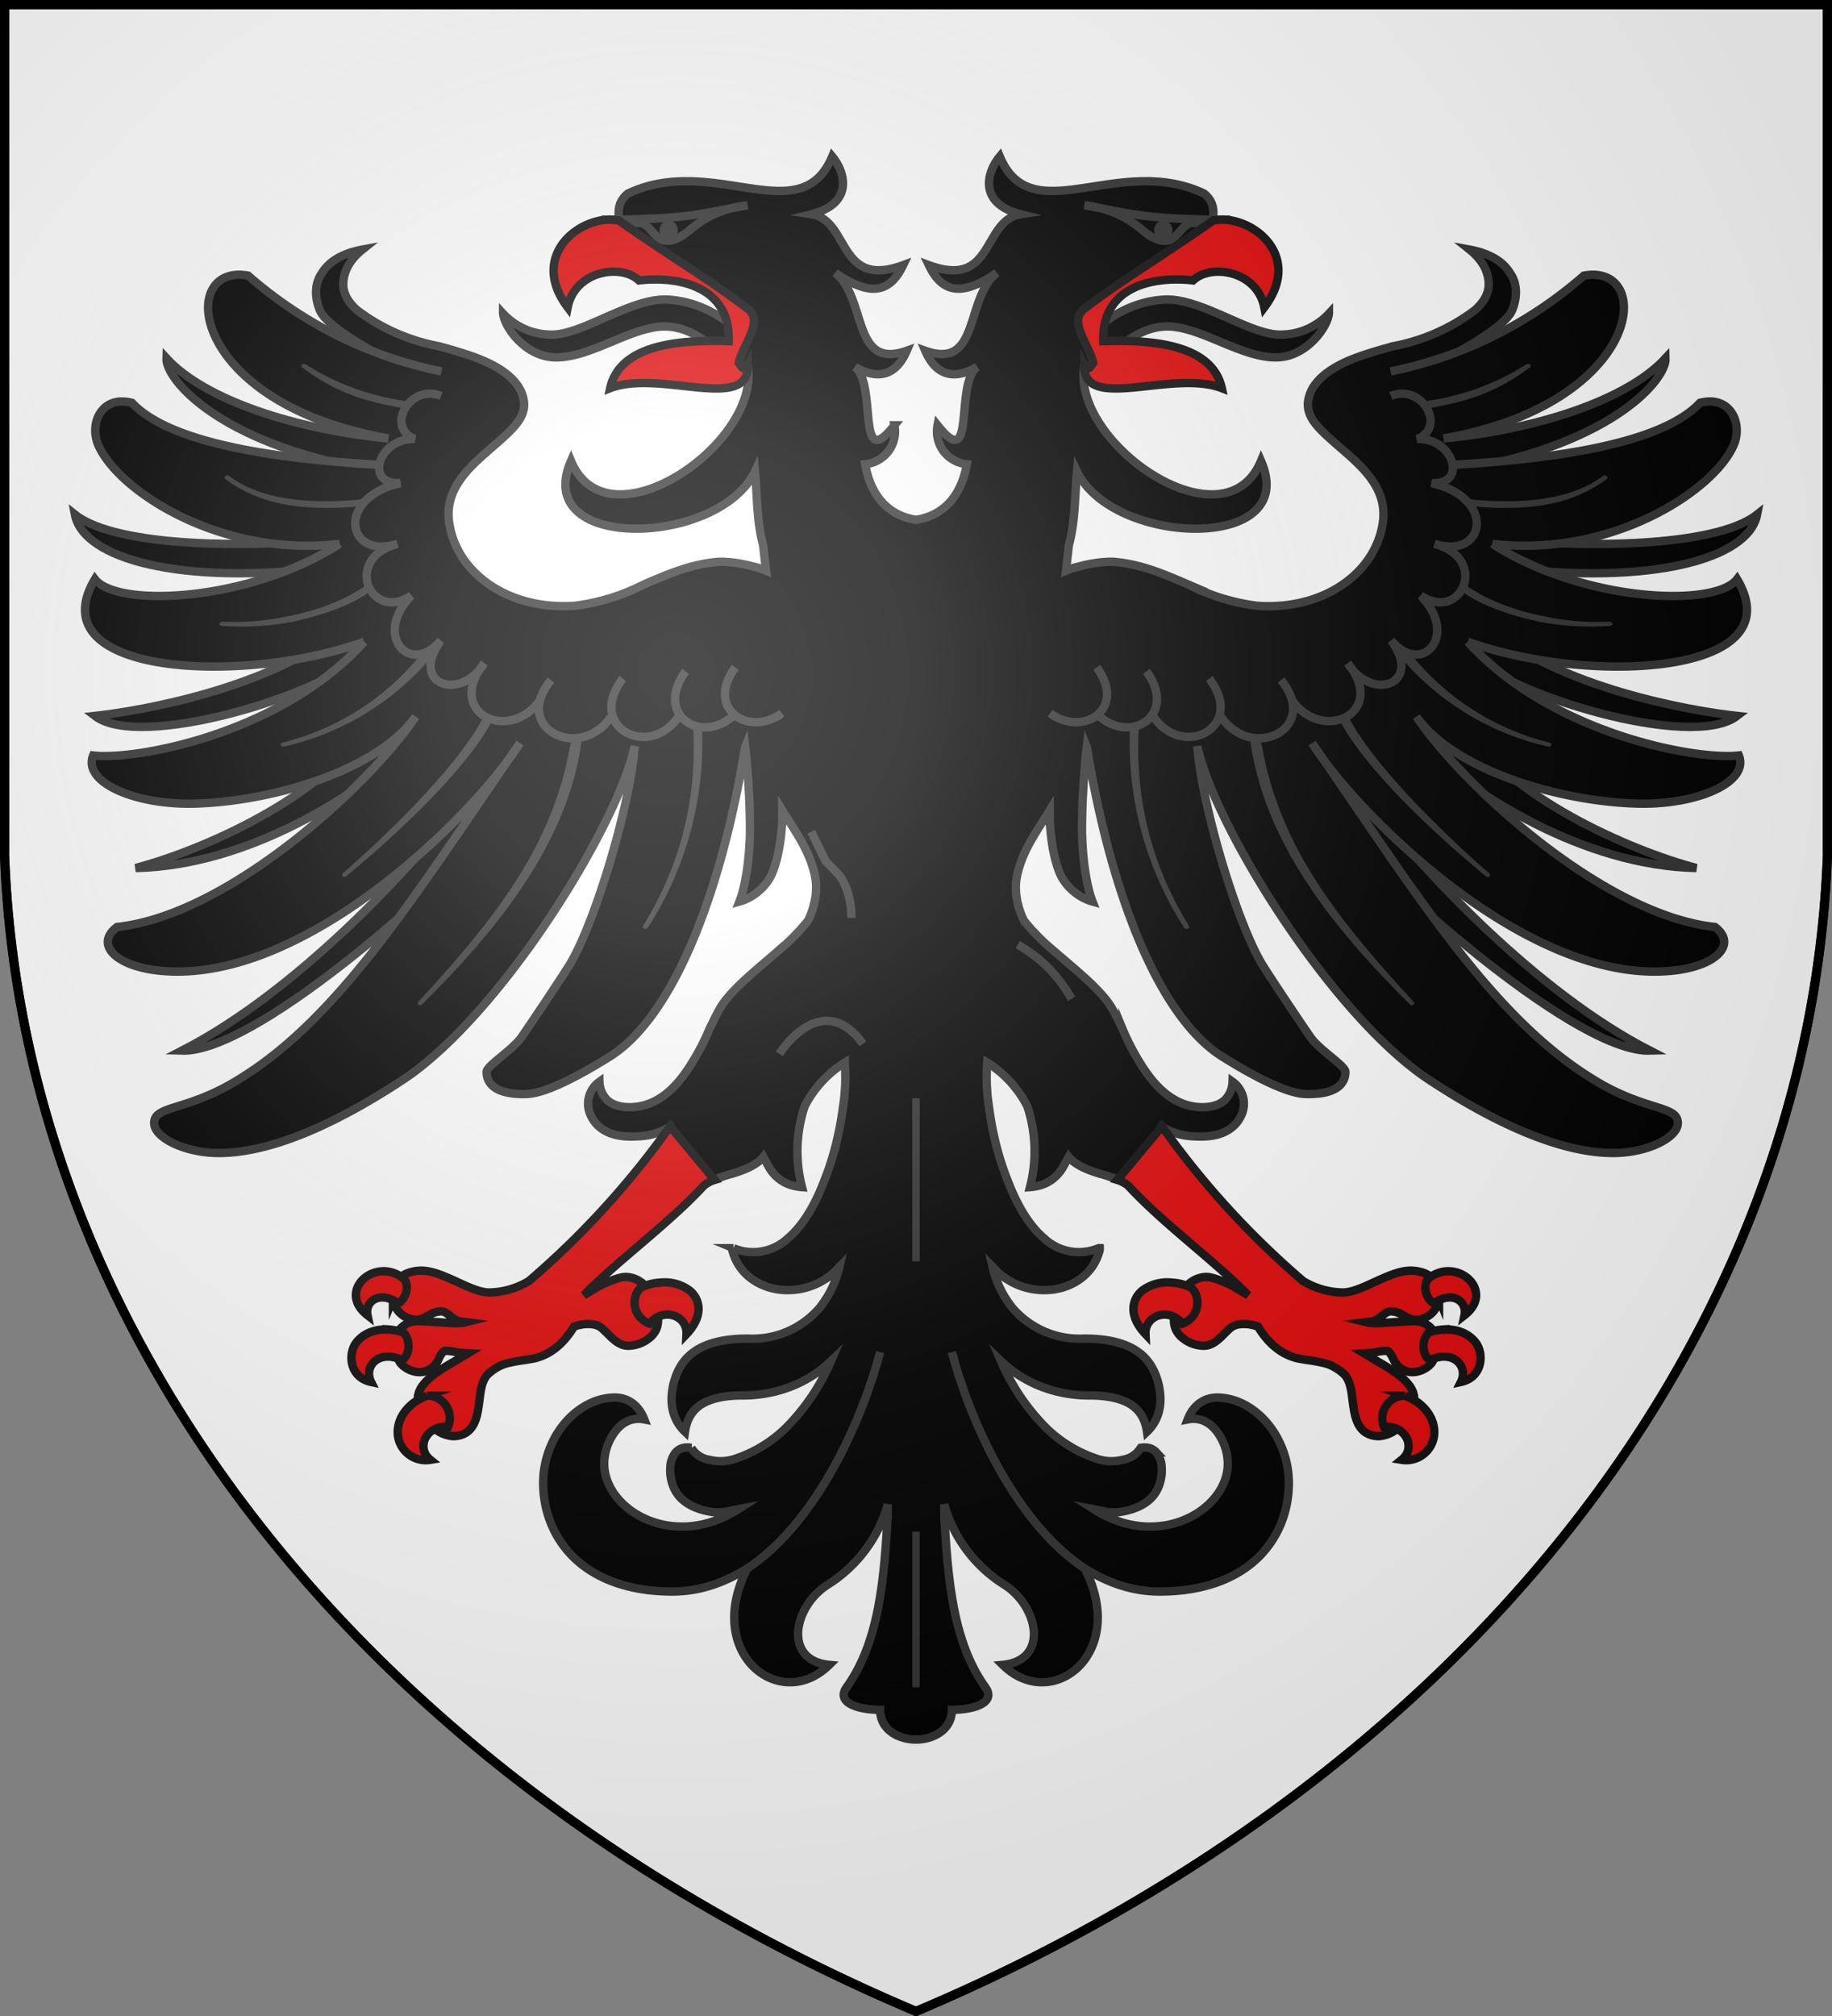 <svg xmlns="http://www.w3.org/2000/svg" xmlns:xlink="http://www.w3.org/1999/xlink" width="600" height="660" fill="#fff" stroke="#333" stroke-width="3"><rect width="100%" height="100%" fill="#808080" stroke="none"/><radialGradient id="c" cx="221" cy="226" r="300" gradientTransform="matrix(1.35 0 0 1.35 -77 -85)" gradientUnits="userSpaceOnUse"><stop offset="0" stop-color="#fff" stop-opacity=".3"/><stop offset=".2" stop-color="#fff" stop-opacity=".25"/><stop offset=".6" stop-color="#666" stop-opacity=".13"/><stop offset="1" stop-opacity=".13"/></radialGradient><path id="b" d="M1.5 1.5h597V280A570 445 0 0 1 300 658.5 570 445 0 0 1 1.5 280Z"/><g fill="#000" stroke-width="2.8" stroke-miterlimit="6" transform="matrix(.98 0 0 .98 6 -16)"><path d="M288 587.5c-8 0-14.7-2.6-11.2-7.5 10.78-15 12.51-35.54 13.75-57.57a62.32 62.32 0 0 1 .01-3.55 46.3 46.3 0 0 1-20.06 26.82c-11.5 7.3-15 25.3.5 26.8-16.4 16.2-42-3.8-27.4-32.2-7.6 4.7-15.8 7.7-25 7.7-15.1 0-26-4.6-33-11.4-7-6.9-10.2-15.9-10.2-24.9 0-7.2 2.6-14.4 7-19.7 4.3-5.2 10.4-8.8 17-8.8 4.8 0 8.2 3.1 9.8 7.3-4.2-.8-7.4 1-9.7 4a18 18 0 0 0-3.7 10.8c0 15.4 23 29.2 44.8 15.2-2.6.5-5.2 1.3-8.2 1-3.8-.5-7.5-1.7-10.2-4-3.2-2.6-4.6-7.1-4.3-11a8.2 8.2 0 0 1 1.8-5c1.2-1.3 2.9-1.9 5.2-1.5a8.6 8.6 0 0 0 6.1 4 15 15 0 0 0 8.7-.4 44 44 0 0 0 19.3-12.9 71.8 71.8 0 0 0 12.6-19.7c-7.6 7.3-18 11.5-29.6 11.5-6.5 0-11.2 1.2-14.2 3.3-3 2.1-4.5 5.2-5 8.8-3.8-3.6-4.8-8.3-4.4-12.6.4-4.3 2-8.3 4-10.8 4.6-6 12.9-7.7 21.4-7.7a29.5 29.5 0 0 0 24-10.3 34 34 0 0 0 6.6-13.7c-.2.2-.4.3-.4.5a23 23 0 0 1-17 7.3c-8.1 0-16.2-4.6-18.4-13.4v-.4h.1v-.1h.1v-.1h.2a17 17 0 0 0 18.2-3.3c5.1-4.3 9.2-11.4 12.2-19.4 3.2-7.9 5.2-16.7 6.2-24.4.78-4.93.98-9.93.6-14.9a37 37 0 0 0-13.4 14.6 47.7 47.7 0 0 0-.9 27c-5.5-.4-8.9-3.1-11-6.6l-1.9-3.5c-2.4 2.9-6.7 4.5-10.7 5.7-2.3.5-6.4 2.3-8.3 2.8l-12.1-18.6c-4.5 2.5-7.3 3.3-13.3 3.3-7.6 0-11.7-3.3-13.4-7.3a9 9 0 0 1 3-11 9 9 0 0 0 2.7 6.2c1.6 1.4 4.1 2.3 7.3 2.3 9.5 0 16-6.8 20.8-14.6a77.7 77.7 0 0 0 6-11.6c1.8-3.6 3.2-6.6 4.5-8.4 4.2-5.9 11.8-11.8 18.4-17.6a68.4 68.4 0 0 0 10-10.1c1.6-3.2 2.6-6.9 2.7-10.3.2-3.3-.7-6.6-1.8-9.6-2.2-6-5.8-11-9.5-17v3.7c-.4 6.3-1.3 12.3-3.3 17.2-2 4.8-6.6 8.4-11 9.6 2-5 3.7-15.5 3.5-26.5-.1-8.4-.7-17.4-1.6-25.1-8.5 20.5-17.1-3-40.1-.9-66.6 6-169.1-24-76.9-120 1.6-1.7 3.1-3.4 4.9-5-8-3.6-27.8-14-30.1-20.2-1.7-4.3-1.7-8.8.8-12.3 2.2-3.6 6.5-6.5 13.5-7.8-5 4-6.3 8.2-6.4 11.3-.1 3.4 1.7 6.4 4.7 9a65.2 65.2 0 0 0 27.3 12c7.2 2 14.1 4 19.2 7 5.2 3 8.7 6.9 9.2 11.7.3 3.1-1.2 5.9-3.7 8.6-2.5 2.7-5.9 5.5-9.3 8.5-6.6 5.8-13.2 12.6-12.1 22.4 1.9 16.8 19.1 30.1 42.1 28.5a70 70 0 0 0 23-7.1c7.7-3.3 15.5-6.8 25-7.6 4-.1 8.5.7 12 1.7 1.5.3 2.7.8 3.9 1.3l-1-8.6c-2.2-7.9-2-17.4-2.7-24.6-12 25.1-74.9 27.1-61.5-3.5 12.3 29.7 64-6.3 59-32.1l-3.7 2.1c0-8.4 3.5-16.3-5.5-25.8-10.1-5.7-22.1-10.3-32.1-16.1-.1-6.1-4.7-12.5 1.3-17.4 28.6-13.6 57.7 13 68.3-12.4 4.7 5.7 6.9 15.8-7 19.3 13 2 8.7 25.1 30.7 17-4.7 9.9-11.7 10.1-22.7 2.6 10.7 8.5 5.5 32.5 23.9 26-4 9.3-10.7 9.3-17.3 5.4 7.6 5.9.2 36 13.2 19.5a11 11 0 0 1-9.8 13c1.6 9.1 6.5 16.9 17 18.6 10.5-1.7 15.4-9.5 17-18.6a11 11 0 0 1-9.8-13c13 16.5 5.6-13.6 13.2-19.5-6.6 3.9-13.3 3.9-17.3-5.4 18.4 6.5 13.2-17.5 23.9-26-11 7.5-18 7.3-22.7-2.6 22 8.1 17.7-15 30.7-17-13.9-3.5-11.7-13.6-7-19.3 10.6 25.4 39.7-1.2 68.3 12.4 6 4.9 1.4 11.3 1.3 17.4-10 5.8-22 10.4-32.1 16.1-9 9.5-5.5 17.4-5.5 25.8l-3.7-2.1c-5 25.8 46.7 61.8 59 32.1 13.4 30.6-49.5 28.6-61.5 3.5-.7 7.2-.5 16.7-2.7 24.6l-1 8.6c1.2-.5 2.4-1 3.9-1.3 3.5-1 8-1.8 12-1.7 9.5.8 17.3 4.3 25 7.6a70 70 0 0 0 23 7.1c23 1.6 40.2-11.7 42.1-28.5 1.1-9.8-5.5-16.6-12.1-22.4-3.4-3-6.8-5.8-9.3-8.5-2.5-2.7-4-5.5-3.7-8.6.5-4.8 4-8.7 9.2-11.7 5.1-3 12-5 19.2-7a65.2 65.2 0 0 0 27.3-12c3-2.6 4.8-5.6 4.7-9-.1-3.1-1.4-7.3-6.4-11.3 7 1.3 11.3 4.2 13.5 7.8 2.5 3.5 2.5 8 .8 12.3-2.3 6.2-22.1 16.6-30.1 20.2 1.8 1.6 3.3 3.3 4.9 5 92.2 96-10.3 126-76.9 120-23-2.1-31.6 21.4-40.1.9-.9 7.7-1.5 16.7-1.6 25.1-.2 11 1.5 21.5 3.5 26.5-4.4-1.2-9-4.8-11-9.6-2-4.9-2.9-10.9-3.3-17.2V287c-3.7 6-7.3 11-9.5 17-1.1 3-2 6.3-1.8 9.6.1 3.4 1.1 7.1 2.7 10.3a68.4 68.4 0 0 0 10 10.1c6.6 5.8 14.2 11.7 18.4 17.6 1.3 1.8 2.7 4.8 4.5 8.4a77.7 77.7 0 0 0 6 11.6c4.8 7.8 11.3 14.6 20.8 14.6 3.2 0 5.7-.9 7.3-2.3a9 9 0 0 0 2.7-6.2 9 9 0 0 1 3 11c-1.7 4-5.8 7.3-13.4 7.3-6 0-8.8-.8-13.3-3.3L370 411.3c-1.9-.5-6-2.3-8.3-2.8-4-1.2-8.3-2.8-10.7-5.7l-1.9 3.5c-2.1 3.5-5.5 6.2-11 6.6 2.3-8.9 2-18.27-.9-27a37 37 0 0 0-13.4-14.6c-.38 4.97-.18 9.97.6 14.9 1 7.7 3 16.5 6.2 24.4 3 8 7.1 15.1 12.2 19.4a17 17 0 0 0 18.2 3.3h.2v.1h.1v.1h.1v.4c-2.2 8.8-10.3 13.4-18.4 13.4a23 23 0 0 1-17-7.3c0-.2-.2-.3-.4-.5a34 34 0 0 0 6.6 13.7 29.5 29.5 0 0 0 24 10.3c8.5 0 16.8 1.7 21.4 7.7 2 2.5 3.6 6.5 4 10.8.4 4.3-.6 9-4.4 12.6-.5-3.6-2-6.7-5-8.8-3-2.1-7.7-3.3-14.2-3.3-11.6 0-22-4.2-29.6-11.5a71.8 71.8 0 0 0 12.6 19.7 44 44 0 0 0 19.3 12.9 15 15 0 0 0 8.7.4 8.6 8.6 0 0 0 6.1-4c2.3-.4 4 .2 5.2 1.5a8.2 8.2 0 0 1 1.8 5c.3 3.9-1.1 8.4-4.3 11-2.7 2.3-6.4 3.5-10.2 4-3 .3-5.6-.5-8.2-1 21.8 14 44.8.2 44.8-15.2a18 18 0 0 0-3.7-10.8c-2.3-3-5.5-4.8-9.7-4 1.6-4.2 5-7.3 9.8-7.3 6.6 0 12.7 3.6 17 8.8 4.4 5.3 7 12.5 7 19.7 0 9-3.2 18-10.2 24.9-7 6.8-17.9 11.4-33 11.4-9.2 0-17.4-3-25-7.7 14.6 28.4-11 48.4-27.4 32.2 15.5-1.5 12-19.5.5-26.8a46.3 46.3 0 0 1-20.06-26.82c.03 1.14.04 2.32 0 3.55 1.25 22.03 2.98 42.57 13.76 57.57 3.5 4.9-3.2 7.5-11.2 7.5 0 4.39-2.7 7.35-6.27 8.84-1.77.74-3.75 1.1-5.73 1.1-1.98 0-3.96-.37-5.73-1.1-3.58-1.49-6.27-4.45-6.27-8.84Z"/><g id="a"><path d="M123.7 162.8c-31.1-3-61.3-12.8-74.2-26.8-.3 6.9 17 28 66.5 37m-16.6 23.7c-19.4 2.3-66.2 2.9-80.5-8.5C21.7 203 54 212 103.7 205.9m43.6 79.5c-16.6 21.6-54.6 62.4-92.6 81.9 23.3.7 81.5-49.5 110.9-81.1m-48.7-27.5c-15.1 23.8-54.7 41.5-77.7 47.6 38-.8 74.3-24.7 91.4-40.3M109 225.4c-23.6 20.8-68.6 28.5-83.4 30.1 15.2 11.7 77.1-7.2 90.4-21.2"/><path d="M132.8 255.7C118 277.9 70.6 322 33 326c-8.4 6.3 1 14.9 20.2 14.9 47.2 0 100.8-54.4 114.4-76.3C133.4 314 108 355.8 74 376.7c-17.5 11-28.6 8.7-28.6 14.8 0 4.9 10.3 10 21.6 10 18.6 0 41.3-11.1 61.6-24.5 32.2-21.3 71.4-84 77.4-111.4-1.6 20.4-13.6 60-22 73.4-4 6.3-12.1 18.4-15.7 23.6-2.9 4.4-11.8 9.7-11.8 11.8 0 4 3.1 7.6 13 7.4 5.4 0 15-4.3 28-12.4 20.5-12.7 37-52.2 45.4-103.5M141.4 140.4a140 140 0 0 1-64.6-32C53 104 56.6 151 123.7 162.8m-3.4 8.8c-33.8-2-69.5-7-82.3-20.7-10-2.6-14.3 6.6-11.4 13.8 6.4 15.5 41.1 38 80.8 33.3m0 0c-30.4 19.5-74.5 21.4-81.8 11.8-19.2 32.2 49.6 35.5 90 20.9m0 0c-27.6 30.7-76.4 39.7-90.6 38-3.5 8.8 13.4 16.3 32.7 16.1 26.9-.4 62.6-11.3 75-29M162 121.1a22 22 0 0 0 15.7 7c10.3.5 26.7-12.2 39.1-11.7 10.2.5 18.2 5.5 23.2 10l-2 12.5c-3-4-10.7-13-21.2-13.5-11.5-.5-25.6 10.8-37.8 10.3-9.5-.4-16.4-9.8-17-14.6Zm38.8-31.4c23.74-.39 27.2-2 42.9-4.8a35 35 0 0 0-19 8c-2.7 2.4-6.9 5-9.9 3.4-2.3-1.2-3.8-4.2-5.8-5.1-1.1-.9-4.5.3-8.2-1.5Z"/><g fill="#e20909" stroke="#111"><path d="M200.6 90c-11.6-2.5-30.6 11-17 29 2.4-12.2 17.8-14.7 23.8-9 13.2-1.5 30.6 1.9 30 20.3-13.9-.4-36.2.2-39.6 15.7 16.7-6.4 46.5 8.4 46-7.8-1.4 2.8-2.4 0-3-.7 1.2-5.8 8.5-13.9 3-18-14.9-11.2-23-15.5-43.1-29.5h-.1Zm17.2 302.6a285 285 0 0 1-47.2 51.7c-4 2.4-8.5 3.7-13.2 3.8-3.2 0-7.2-1.9-11.1-3.7-4-1.8-8-3.6-11.6-3.6-2.3 0-4.7.6-6.4 1.8l-3.1 7.6a8 8 0 0 0 7.8 7c1.6 0 2.9-.8 4.2-1.5a8 8 0 0 1 4.1-1.3c1 0 1.7.5 2.7 1.3 1 .7 2 1.6 3.4 2 .6.2 1.4.2 2.2.3l-.8.2c-3.3.5-9.8-.5-15.5-.5a7.4 7.4 0 0 0-6 3l-.8 9 1.2 2c1.4 1.6 3.7 3 6.5 3 1.7 0 2.8-.6 3.8-1.3 1-.7 1.7-1.6 2.2-2.5.5-1 .8-1.8 1.3-2.4.4-.6.8-.9 1.3-.9 1.6 0 3 .3 4.3.6l3.2.2-3.3 2c-3.1 1.8-6.1 3.5-8.5 5.4-2.5 2-4.2 4-4.7 6-.3.7-.3 1.5-.2 2.2l5.6 9.6c1.4 1.3 3.7 2.3 6 2.5 2.3 0 4.6-.7 6.2-2.8 2-2.6 2.3-6.4 2.8-9.9.4-3.5 1-6.7 3.3-8.5 2.4-2 4.7-3 7-3.4 2.4-.6 5-.8 8-1.4 5-1.2 9.5-4.5 13.2-10.6 2.5-.9 6.1-1.4 8.6 0 1.2.8 2.5 2.3 4 3.7 1.5 1.4 3.3 2.7 5.5 2.7s4.8-.8 6.7-2.3c2-1.4 3.3-3.5 3.3-6.2v-1.2l-4.4-10.4a9.1 9.1 0 0 0-6.4-2.9c-2 0-5.2 1.3-8.4 2.8L189 449c11-11.3 28.4-23.9 40-36.5.7-.6 2-1.5 3.7-2l-14.9-17.9Z"/><path d="M121.7 441c-7.3.3-13 8.5-5 14.7-1-4.8 4.3-8.3 10.2-4 2.3-1 4-5.5 2.1-8-2.2-2-5-2.8-7.3-2.7Zm92.8 3.8c-2.2.1-4.5.7-6.5 1.7-3.7 3.5-2.2 10.3 3 12 4.5-5.6 12.6-2.8 12.3 3.5 5.7-6 4.7-11.6 1-14.6a14 14 0 0 0-9.8-2.6ZM123 460.5h-1.6c-3.6.3-6.6 1.9-8.5 4.4-2.9 3.9-2.1 11.6 5 13.1-2.6-5.2 2.5-11 10.4-7.3 2.5-1.7 3-6.7.3-9.3-1.9-.6-3.8-.9-5.6-1Zm13.6 22.1c-5.7 2-9.6 6.7-9.8 11.7a9.4 9.4 0 0 0 10.9 9.7c-5-4-1.4-11.7 5.9-11 2.1-5-1.7-10.6-7-10.4Z"/></g><g fill="#333"><path d="M219 93.2c0 1-.7 1.8-1.6 1.8-.9 0-1.7-.8-1.7-1.8s.8-1.8 1.7-1.8c.9 0 1.6.8 1.6 1.8Z"/><path stroke="none" d="M95 139.2c11 8.1 20.3 11.3 35 13.7l2-2.3A83 83 0 0 1 96 138c-1-.5-2 .6-1 1.2Zm-25.8 37.2c11 8 24.2 11 45.8 9l3-2.6c-21.2 2.5-37.4.2-47.6-7.5-.9-.7-1.9.6-1.2 1Zm47.8 34.8c-6.7 5.2-16.8 9-26 10.8a85 85 0 0 1-22.7 2c-1.3 0-1.4 1.3-.3 1.4 5 .4 14.3.5 23.8-1.4 9.4-2 20-5.6 26-10.3l-.8-2.5Zm21.3 22.8-3.5.6a86 86 0 0 1-46.5 29.8c-1.1.3-.6 1.6.6 1.3a90.7 90.7 0 0 0 49.6-30.4l-.2-1.3Zm17.6 21c-10.9 21.8-47.4 53-47.4 53-1 .9.4 1.7 1.1 1 0 0 38.3-30.8 49.3-53l-3-1Zm69.6 3.3c1.5 25-4.3 47.2-16.7 67.3-.5 1 1 1.4 1.6.6a113.9 113.9 0 0 0 18-68.2l-3 .3Zm-40.6 4.2c-5.2 34.4-24 59-51.2 88.5-.7.7.5 1.7 1.3.8 21.9-21.8 49-52.3 53.4-89.2h-3.5Z"/></g><path fill="none" d="M243.6 540.3c23.7-15.6 38.8-50.8 44.4-72.3m-48.4-228.7c-10.2 13.7 4.4 23.5 15.6 15.3m-32.2-14c-10.6 14.3 5 24.9 16.2 14.6M202 243c-12.5 16.3 9 27.4 18.8 12.5m-42.8-12c-13.3 16.4 9.7 27.3 20 12.4m-56.7-107.3c-10.3-4.3-18.8 10.4-8.8 14.4-12-.6-17.2 15.4-4.8 14.7-22 5-17.9 25.8-1 20.3-18.7 5-8.7 26.5 4.6 17.3-12.9 13.3-.4 27.2 9.9 15-10.7 14.5 6.3 20.7 14.5 7.6-13.4 16.4 8.2 27.1 18.7 12.3"/></g><use xlink:href="#a" transform="scale(-1 1)" x="-600"/><path fill="none" d="m265 294.2 4.8 9.8 3.9 4c2.3 2.3 4.8 8 4.7 15m-24.1 45.4s14-22.4 28-3.4m51.7-33.1c7 4.1 12.8 9.1 18 18.1"/><path fill="#333" d="M298.75 383.2h2.5v54.5h-2.5zm0 144.8h2.5v52h-2.5z" stroke="none"/></g><use xlink:href="#b" fill="url(#c)" stroke="#000"/></svg>